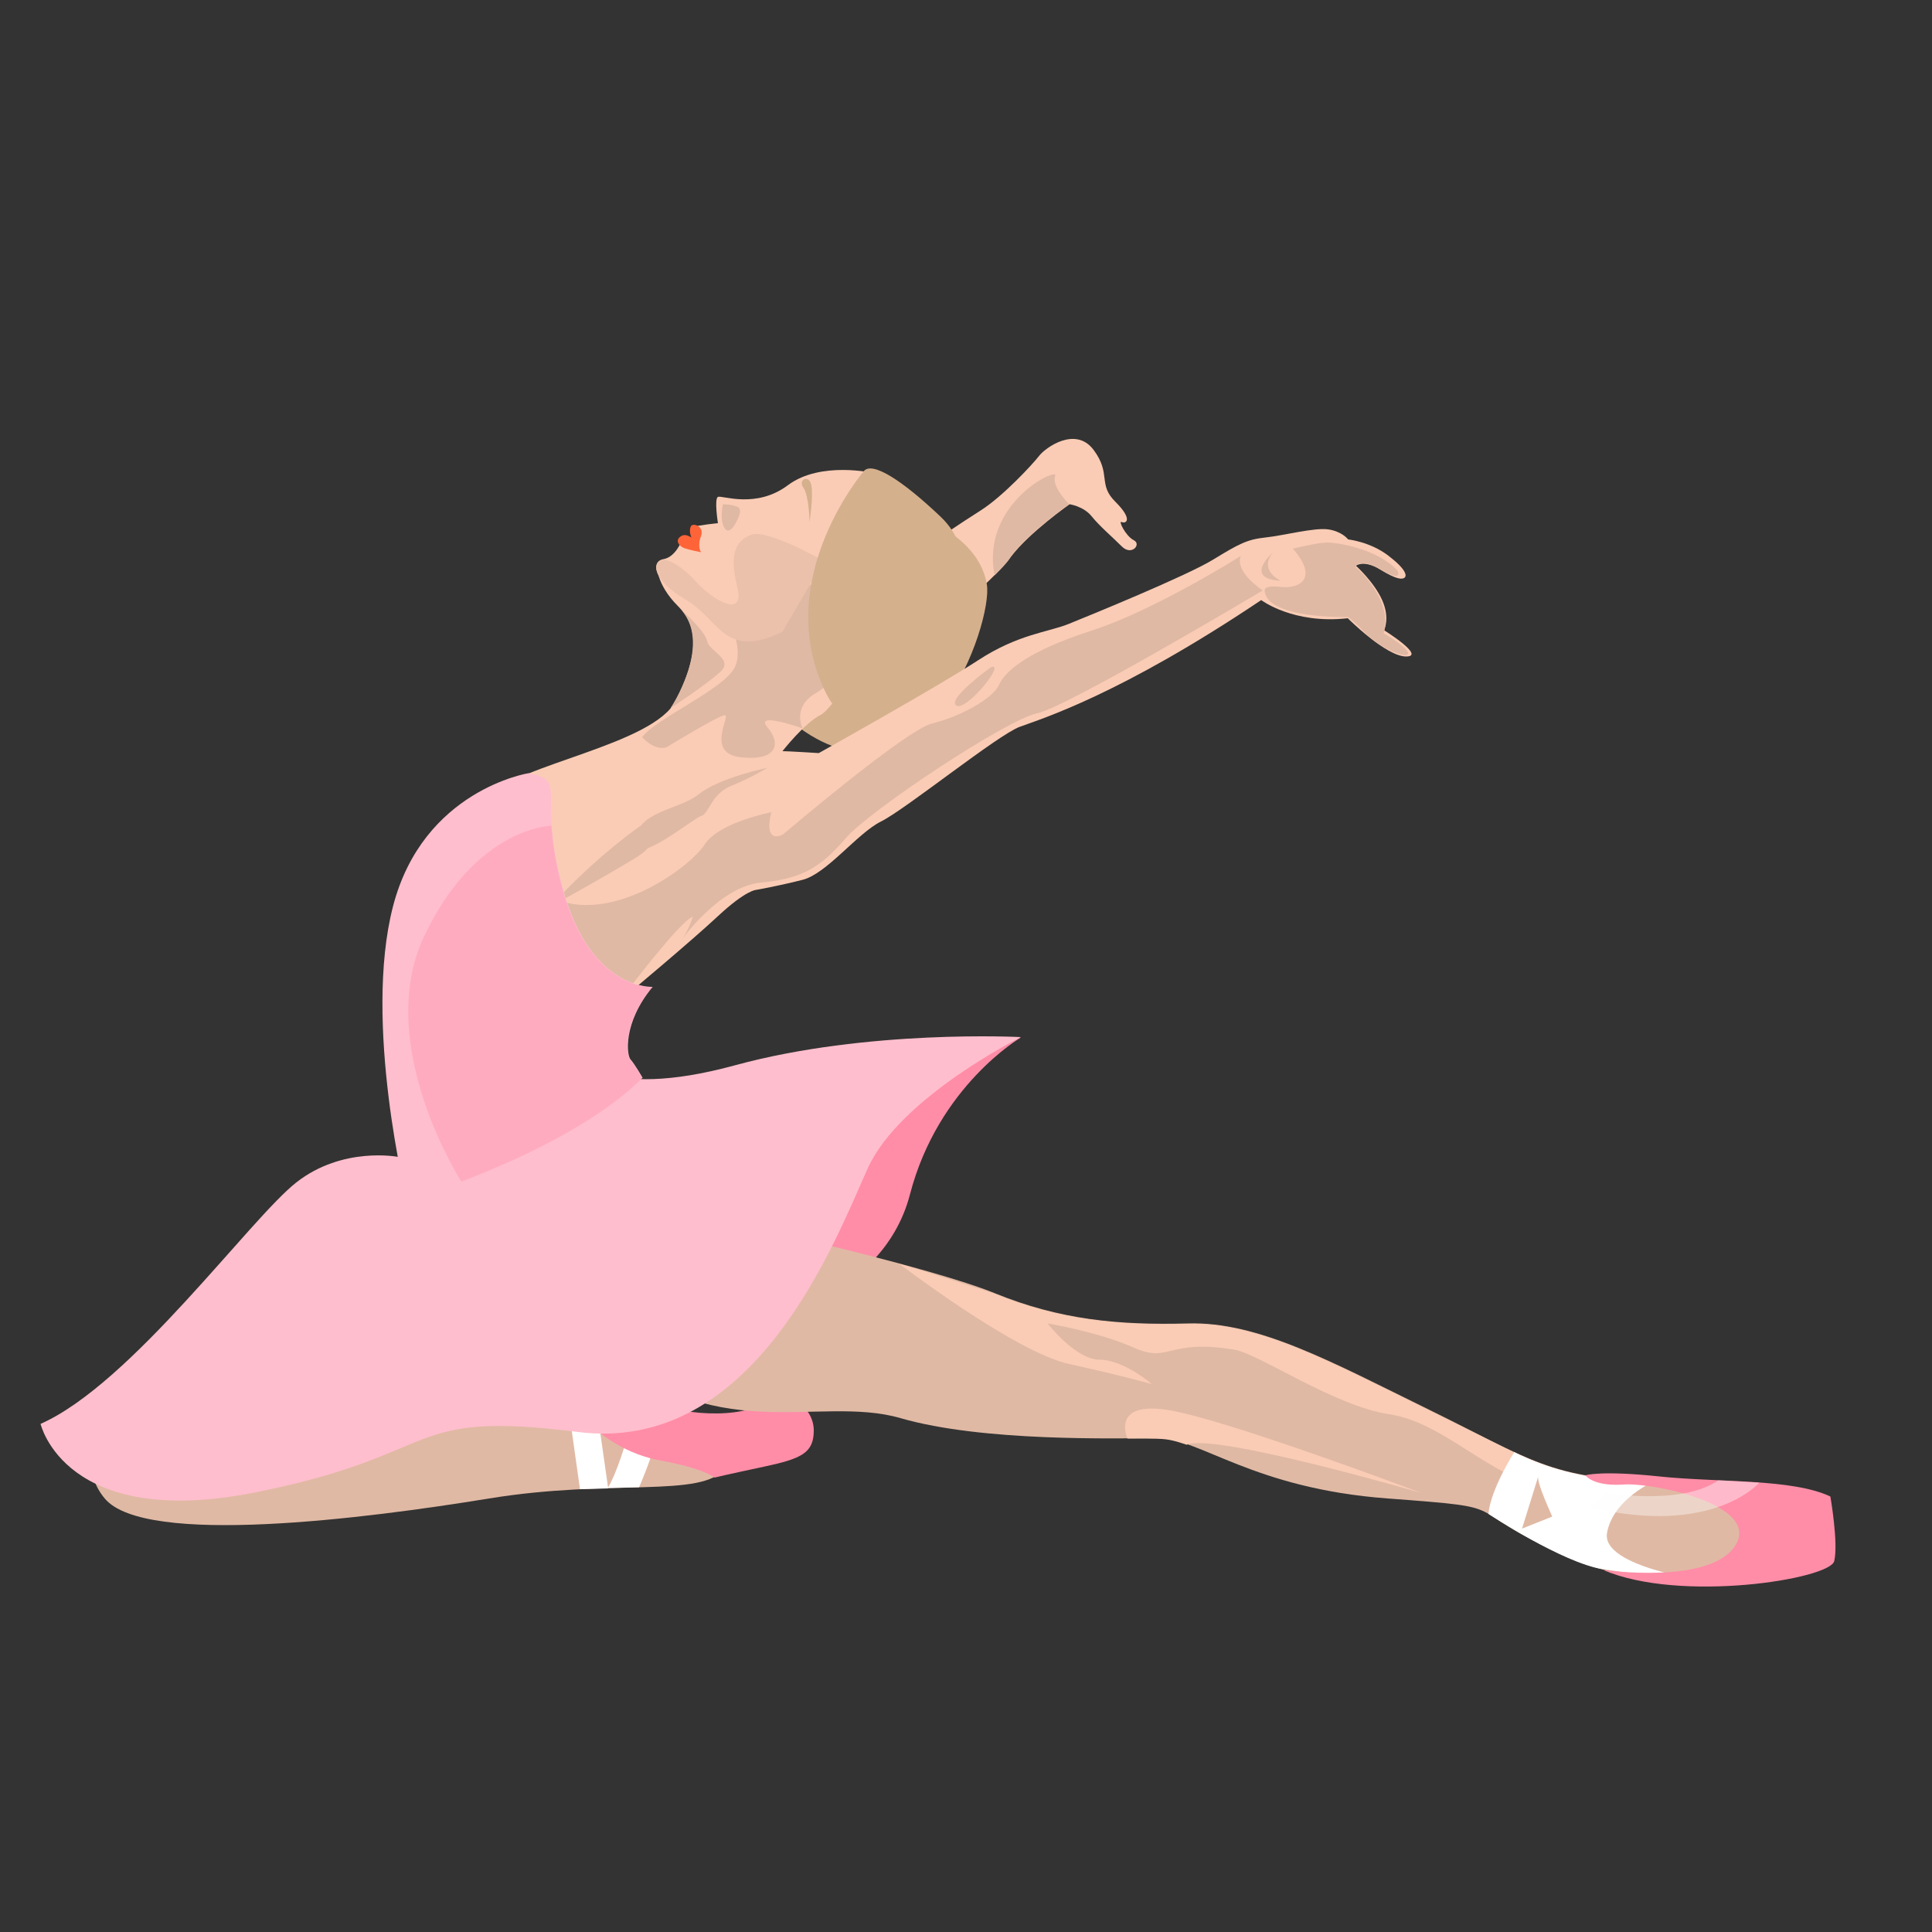 <?xml version="1.0" encoding="utf-8"?>
<!-- Generator: Adobe Illustrator 22.1.0, SVG Export Plug-In . SVG Version: 6.00 Build 0)  -->
<svg version="1.1" id="Calque_1" xmlns="http://www.w3.org/2000/svg" xmlns:xlink="http://www.w3.org/1999/xlink" x="0px" y="0px"
	 viewBox="0 0 500 500" style="enable-background:new 0 0 500 500;" xml:space="preserve">
<rect x="0" y="0" width="500" height="500" fill="#333333" stroke="none"/>
<style type="text/css">
	.st0{fill:#FACCB5;}
	.st1{fill:#E0B9A4;}
	.st2{fill:#D5B08D;}
	.st3{fill:#FFFFFF;}
	.st4{fill:#FF8DA7;}
	.st5{fill:#FFBECD;}
	.st6{fill:#FF6438;}
	.st7{opacity:0.36;fill:#FF8DA7;}
	.st8{fill:#EBC1AB;}
	.st9{opacity:0.41;fill:#FCFCFC;}
</style>
<path class="st0" d="M241.3,140.4c0,0,6.8-4.7,12.5-8.3s13.5-12,15.1-14.1c1.6-2.1,9.4-7.8,14.1-1.6c4.7,6.3,1,8.9,5.7,13.5
	c4.7,4.7,2.6,5.7,1.6,5.2s1,3.6,3.1,4.7c2.1,1-0.5,4.2-3.1,1.6s-5.7-5.2-7.8-7.8s-5.7-3.1-5.7-3.1s-10.4,7.3-15.1,13.5
	S247,158.1,247,158.1L241.3,140.4z"/>
<path class="st1" d="M261.6,144c4.7-6.3,15.1-13.5,15.1-13.5s-4.7-4.7-3.6-7.3c1-2.6-19.4,7-15.7,25.7c0,0,3.2-3.1,4-4.5L261.6,144z
	"/>
<path class="st2" d="M243.9,136.7c0,0,9.9,4.7,11.5,14.6c1.6,9.9-15.8,60.9-48.6,37S243.9,136.7,243.9,136.7z"/>
<path class="st1" d="M33.4,360.7c0,0-16.7,14.6-6.3,27.1s67.7,5.2,99.5,0s55.2,0,61-7.8c5.7-7.8-48.5-19.3-48.5-19.3H33.4z"/>
<path class="st3" d="M162.1,372.7c0,0-2.3,8.2-4.8,12.4l8.1-0.2c0,0,3-7,3.5-9.6S162.1,372.7,162.1,372.7z"/>
<path class="st4" d="M152.9,364c0,0,5.6-8.4,12.4-3.2c6.8,5.2,24.5,6.8,31.8,2.6s13.5,1,13.5,6.8s-3.1,7.3-13,9.4
	c-9.9,2.1-12.7,2.8-12.7,2.8s-2.4-2.3-13.9-4.4c-11.5-2.1-18.2-9.4-18.2-9.4l-0.5-4.8l1.2,0.7L152.9,364z"/>
<path class="st4" d="M264.2,268.5c0,0-21.4,12.5-28.7,40.6S193.9,343,193.9,343l42.7-64.6C236.6,278.4,254.8,270.1,264.2,268.5z"/>
<path class="st0" d="M225.9,122.4c0,0-13.5-3.1-21.9,3.1c-8.3,6.3-17.2,2.6-18.2,3.1c-1,0.5,0,6.8,0,6.8s-5.2,0.5-6.3,1
	s0.5,5.2,0.5,5.2l-3.6-1.6c0,0-1.6,4.2-4.7,4.7c-3.1,0.5-3.1,5.2,5.7,10.4c8.9,5.2,9.9,15.6,25,8.3
	C217.6,156.2,225.9,122.4,225.9,122.4z"/>
<path class="st0" d="M170,146.2c0,0-0.3,4.9,5.4,10.6c5.7,5.7,5.2,13-0.5,24.5c-5.7,11.5-41.7,16.7-47.4,24.5
	c-5.7,7.8,16.2,53.1,35.4,51.1c0,0,15.6-13,22.9-19.8c7.3-6.8,9.9-6.8,9.9-6.8s5.7-1,12-2.6c6.3-1.6,14.1-12,20.3-15.1
	c6.3-3.1,30.2-22.4,35.9-24.5c5.7-2.1,26-8.3,62.5-32.8c0,0,8.3,6.3,22.4,4.7c0,0,9.9,9.9,15.1,9.9s-5.7-6.8-5.7-6.8
	s1.6-3.1-0.5-7.8c-2.1-4.7-6.8-8.9-6.8-8.9s2.1-1.6,6.3,1c4.2,2.6,5.7,2.6,6.3,2.1s0.5-2.1-4.2-5.7s-10.4-4.2-10.4-4.2
	s-1.6-2.1-5.2-2.6s-11.5,1.6-16.2,2.1s-6.8,1.6-13.5,5.7c-6.8,4.2-32.3,14.6-37.5,16.7c-5.2,2.1-13,2.6-23.4,9.4s-41.2,24-41.2,24
	s-7.8-0.5-9.4-0.5c0,0,5.7-7.3,9.9-9.4c4.2-2.1,20.8-29.7,20.8-29.7L170,146.2z"/>
<path class="st1" d="M198.6,198.7c0,0-12.5,2.6-17.7,6.8c-5.2,4.2-15.6,4.2-16.7,12c-1,7.8,15.1-5.7,17.2-6.3
	c2.1-0.5,2.6-5.7,7.8-7.8C194.4,201.3,198.6,198.7,198.6,198.7z"/>
<path class="st1" d="M142.3,234.7c0,0,12.5-6.8,21.9-12.5s1.6-8.5,1.6-8.5S154.8,221.1,142.3,234.7z"/>
<path class="st1" d="M199.6,210.2c0,0-13.5,2.6-17.2,8.3c-3.6,5.7-23.2,20.3-38.4,14.3c-15.3-6,7.7,22.3,18.1,24
	c0,0,13.5-18,17.2-19.6c0,0-1,3.6-3.1,6.3c0,0,9.9-14.1,20.8-15.1s15.6-4.2,21.9-11.5c6.3-7.3,41.7-30.7,49.5-32.3
	c7.8-1.6,58.4-31.8,58.4-31.8s-7.3-4.7-5.7-8.9c0,0-22.4,14.1-38.6,19.3c-16.2,5.2-22.4,10.4-24,14.1c-1.6,3.6-10.4,8.3-17.2,9.9
	c-6.8,1.6-38.6,28.7-38.6,28.7S197.5,219,199.6,210.2z"/>
<path class="st1" d="M256.4,172.7c0,0-11.5,8.3-8.9,9.9S260.6,171.1,256.4,172.7z"/>
<path class="st1" d="M329.4,143c0,0-7.8,6.8,2.1,7.3C331.4,150.3,325.7,147.7,329.4,143z"/>
<path class="st1" d="M327.3,152.9c0,0-0.5-1.6,4.2-1c4.7,0.5,9.9-2.1,3.1-9.9c0,0,6.3-1.6,8.9-1.6s13,1.6,18.2,7.3
	c0,0,1.8,3.6-5.6-1c0,0-4.3-2.1-5.3,0c0,0,9.9,8.3,7.3,17.2c0,0,6.3,3.6,6.3,5.2c0,1.6-7.3-1.3-10.9-5.1c-3.7-3.8-4.7-4.3-4.7-4.3
	S327.8,160.2,327.3,152.9z"/>
<path class="st1" d="M176.6,158.1c0,0,5.9,5.2,6.4,7.8c0.5,2.6,6.8,4.7,3.6,7.8s-13.1,9.6-13.1,9.6S184.2,167.5,176.6,158.1z"/>
<path class="st1" d="M187.6,159.1c0,0,5.2,7.8,2.6,13.5c-2.6,5.7-20.8,13.5-24,18.2c0,0,3.1,3.6,6.3,2.6c0,0,13.5-8.3,15.1-8.3
	s-5.2,9.9,4.2,10.9c9.4,1,10.4-3.6,6.8-7.8c-3.6-4.2,9.1,0.3,9.1,0.3s-2.8-5.5,3.4-9.1c6.3-3.6,10.4-13.5,10.4-13.5l-8.9-15.6
	L187.6,159.1z"/>
<path class="st1" d="M187.1,130.5c0,0-1,4.2,0.5,6.3c1.6,2.1,3.6-3.1,3.6-3.1s1-2.1-0.5-2.6C189.2,130.5,187.1,130.5,187.1,130.5z"
	/>
<path class="st1" d="M193.9,317.5c0,0,46.9,10.4,63.6,17.2c16.7,6.8,31.8,8.3,50,7.8s37,9.9,62.5,22.4
	c25.5,12.5,31.8,18.2,58.4,18.2c26.6,0,32.8,15.1,32.8,15.1s-26,18.2-55.7,4.7c-29.7-13.5-11.5-12.5-46.4-15.1s-48.5-15.6-59.4-15.6
	c-10.9,0-45.3,1-66.7-5.2s-49.5,8.3-77.6-19.8C127.2,319.1,193.9,317.5,193.9,317.5z"/>
<path class="st0" d="M319.5,349.3c-17.5-2.9-16.7,3.6-26-0.5c-9.4-4.2-22.4-6.3-22.4-6.3s7.3,9.4,13.5,9.4s13.5,6.3,13.5,6.3
	s-7.3-2.1-21.4-5.2c-14.1-3.1-43.9-25.9-43.9-25.9c6.1,1.7,24.6,7.7,24.6,7.7c16.7,6.8,31.8,8.3,50,7.8s37,9.9,62.5,22.4l23.2,11.5
	c0,0,8,3.4,10.9,4c2.9,0.6,13.8,9.5-2.8,5.3s-27.6-17.7-41.7-19.8S325.7,350.3,319.5,349.3z"/>
<path class="st0" d="M291.8,372.3c0,0-4.6-10,11-7.3s65.1,21.4,65.1,21.4s-53.8-15.7-60.8-12.5c0,0-3.3-1.2-5.4-1.4
	C299.7,372.2,291.8,372.3,291.8,372.3z"/>
<path class="st3" d="M391.9,375.8c0,0-6.1,9.5-6.7,16c0,0,19.2,12.7,29.6,14.3c10.4,1.6,27.1,3.1,27.1,3.1s-27.6-3.6-26-12.5
	c1.6-8.9,12.5-13.5,12.5-13.5S409.1,384.7,391.9,375.8z"/>
<path class="st1" d="M398.1,382.1l-4.2,13.5l7.8-3.1C401.8,392.5,397.6,383.7,398.1,382.1z"/>
<polygon class="st3" points="154.8,367 157.4,385.2 150.1,385.4 147.5,367 "/>
<path class="st5" d="M103,299.4c0,0-14.3-2.8-26.3,6.6c-12,9.4-42.7,52.1-66.2,62.5c0,0,6.3,27.6,55.7,17.7
	c49.5-9.9,37.5-21.4,83.4-15.6s66.7-50,75-68.3s39.6-33.9,39.6-33.9s-39.6-2.1-74,7.3c-34.4,9.4-41.7-2.6-41.7-2.6L103,299.4z"/>
<path class="st6" d="M181.4,143c0,0-1-1.6,0-4.2c1-2.6-2.1-3.6-2.6-2.6S178.3,139.3,181.4,143z"/>
<path class="st6" d="M179.8,139.8c0,0-2.1-2.1-3.6-1c-1.6,1-0.5,2.6,1,3.1s4.2,1,4.2,1L179.8,139.8z"/>
<path class="st2" d="M209.5,135.1c0,0,1-6.3,0.5-9.4c-0.5-3.1-3.6-1.6-2.1,0.5S209.5,135.1,209.5,135.1z"/>
<path class="st5" d="M136.8,200.1c0,0-27.3,4.3-35.1,34.5s3.6,76.1,3.6,76.1s41.7-12.5,61-31.8c0,0-2.1-3.6-3.1-4.7
	c-1-1-2.1-9.4,5.7-18.8c0,0-15.8,0.9-23-24.6S147.4,202.1,136.8,200.1z"/>
<path class="st7" d="M142.7,213.7c0.3,4.2,1,9.8,3.1,17.2c7.2,25.4,23,24.6,23,24.6c-7.8,9.4-6.8,17.7-5.7,18.8c1,1,3.1,4.7,3.1,4.7
	c-12.1,12.1-32.9,21.5-46.8,26.8c0,0-23-35.7-9.5-63.8S142.7,213.7,142.7,213.7z"/>
<path class="st8" d="M202.5,163.5c-15.1,7.3-16.2-3.1-25-8.3c-8.9-5.2-8.9-9.9-5.7-10.4c0,0,3.4,0.3,8.1,5.5
	c4.7,5.2,13,9.9,10.9,1.6c-2.1-8.3-0.5-12,3.6-13.5c4.2-1.6,18.8,6.8,18.8,6.8L202.5,163.5z"/>
<path class="st2" d="M223.5,122c0,0-23.4,27.4-10.4,56c13,28.6,33.9-24,33.9-24s6.3-10.9-3.6-20.3S225.6,119.2,223.5,122z"/>
<path class="st4" d="M410.3,381.8c0,0,4-1.3,19.1,0.3c15.1,1.6,34.4,0.5,44.3,5.2c0,0,2.1,12,1,16.7s-39.9,10.9-59.8,2.3
	c0,0,28,4,34.3-6.5c6.3-10.4-21.4-16.2-29.2-15.6C412.2,384.7,410.3,381.8,410.3,381.8z"/>
<path class="st9" d="M415.3,386.3c0,0,19.8,3.5,29.4-3.2l10.6,0.6c0,0-11.9,14.1-44.2,6.3C411.1,389.9,414.8,388.4,415.3,386.3z"/>
</svg>
